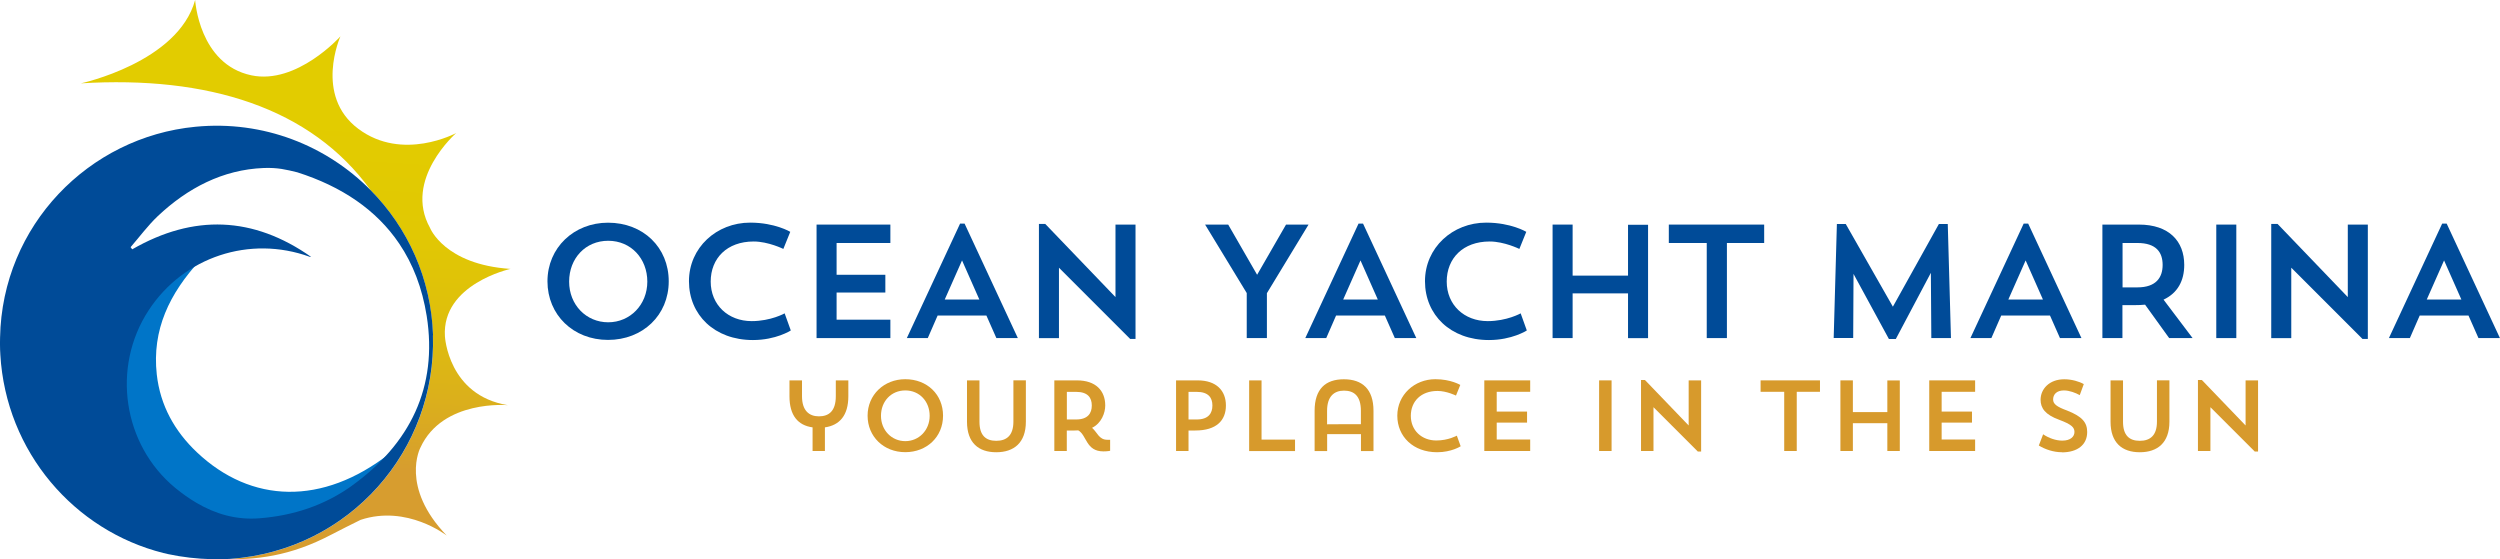 <?xml version="1.0" encoding="UTF-8"?>
<svg id="Layer_1" data-name="Layer 1" xmlns="http://www.w3.org/2000/svg" xmlns:xlink="http://www.w3.org/1999/xlink" viewBox="0 0 383.04 85.72">
  <defs>
    <style>
      .cls-1 {
        fill: url(#linear-gradient-3);
      }

      .cls-2 {
        fill: url(#linear-gradient-2);
      }

      .cls-3 {
        fill: url(#linear-gradient);
      }

      .cls-4 {
        fill: #d79a2c;
      }

      .cls-5 {
        fill: #0075c8;
        fill-rule: evenodd;
      }

      .cls-6 {
        fill: #004b98;
      }
    </style>
    <linearGradient id="linear-gradient" x1="-1.65" y1="80.62" x2="3.2" y2="2.38" gradientUnits="userSpaceOnUse">
      <stop offset=".16" stop-color="#d79d2f"/>
      <stop offset=".27" stop-color="#daac1f"/>
      <stop offset=".44" stop-color="#debe0d"/>
      <stop offset=".62" stop-color="#e1c803"/>
      <stop offset=".84" stop-color="#e2cc00"/>
    </linearGradient>
    <linearGradient id="linear-gradient-2" x1="-1.76" y1="80.61" x2="3.08" y2="2.37" xlink:href="#linear-gradient"/>
    <linearGradient id="linear-gradient-3" x1="42.27" y1="83.34" x2="47.11" y2="5.1" xlink:href="#linear-gradient"/>
  </defs>
  <g>
    <g>
      <path class="cls-6" d="M93.16,34.12c5.39,0,9.3,3.79,9.3,8.98s-3.98,8.98-9.3,8.98-9.28-3.83-9.28-8.98,4.06-8.98,9.28-8.98ZM93.19,49.38c3.36,0,5.99-2.7,5.99-6.23s-2.5-6.26-5.99-6.26-5.99,2.7-5.99,6.26,2.62,6.23,5.99,6.23Z"/>
      <path class="cls-6" d="M121.15,50.64s-2.25,1.46-5.79,1.46c-5.89,0-9.8-3.86-9.8-9.01s4.23-8.98,9.38-8.98c3.81,0,6.14,1.41,6.14,1.41l-1.06,2.62s-2.3-1.14-4.55-1.14c-4.08,0-6.58,2.57-6.58,6.14s2.67,6.06,6.28,6.06c2.94,0,5.05-1.19,5.05-1.19l.94,2.62Z"/>
      <path class="cls-6" d="M125.11,34.41h11.31v2.82h-8.24v4.87h7.47v2.72h-7.47v4.16h8.24v2.82h-11.31v-17.39Z"/>
      <path class="cls-6" d="M142.16,51.8h-3.22l8.16-17.54h.69l8.16,17.54h-3.29l-1.53-3.46h-7.47l-1.51,3.46ZM144.76,45.89h5.29l-2.65-5.99-2.65,5.99Z"/>
      <path class="cls-6" d="M159.19,34.31h.96l10.76,11.21v-11.11h3.07v17.52h-.82l-10.91-10.91v10.79h-3.07v-17.49Z"/>
      <path class="cls-6" d="M200.49,34.41l-6.38,10.51v6.88h-3.09v-6.9l-6.38-10.49h3.54l4.43,7.69,4.43-7.69h3.46Z"/>
      <path class="cls-6" d="M203.21,51.8h-3.22l8.16-17.54h.69l8.16,17.54h-3.29l-1.53-3.46h-7.47l-1.51,3.46ZM205.81,45.89h5.29l-2.65-5.99-2.65,5.99Z"/>
      <path class="cls-6" d="M233.92,50.64s-2.25,1.46-5.79,1.46c-5.89,0-9.8-3.86-9.8-9.01s4.23-8.98,9.38-8.98c3.81,0,6.14,1.41,6.14,1.41l-1.06,2.62s-2.3-1.14-4.55-1.14c-4.08,0-6.58,2.57-6.58,6.14s2.67,6.06,6.28,6.06c2.94,0,5.05-1.19,5.05-1.19l.94,2.62Z"/>
      <path class="cls-6" d="M249.44,44.95h-8.49v6.85h-3.07v-17.39h3.07v7.82h8.49v-7.79h3.07v17.37h-3.07v-6.85Z"/>
      <path class="cls-6" d="M255.68,34.41h14.62v2.82h-5.71v14.57h-3.09v-14.57h-5.81v-2.82Z"/>
      <path class="cls-6" d="M298.93,51.8h-3.02l-.07-10-5.37,10.14h-1.06l-5.42-9.97-.05,9.82h-2.99l.49-17.47h1.36l7.22,12.67,7.05-12.67h1.36l.49,17.47Z"/>
      <path class="cls-6" d="M305.12,51.8h-3.22l8.16-17.54h.69l8.16,17.54h-3.29l-1.53-3.46h-7.47l-1.51,3.46ZM307.72,45.89h5.29l-2.65-5.99-2.65,5.99Z"/>
      <path class="cls-6" d="M322.14,34.41h5.57c4.63,0,6.95,2.55,6.95,6.18,0,2.4-.99,4.3-3.17,5.32l4.45,5.89h-3.59l-3.69-5.12c-.49.05-1.01.07-1.56.07h-1.91v5.05h-3.07v-17.39ZM325.21,37.23v6.8h2.28c2.87,0,3.86-1.53,3.86-3.44s-.96-3.36-3.86-3.36h-2.28Z"/>
      <path class="cls-6" d="M339.57,34.41h3.07v17.39h-3.07v-17.39Z"/>
      <path class="cls-6" d="M348,34.31h.96l10.76,11.21v-11.11h3.07v17.52h-.82l-10.91-10.91v10.79h-3.07v-17.49Z"/>
      <path class="cls-6" d="M369.24,51.8h-3.22l8.16-17.54h.69l8.16,17.54h-3.29l-1.53-3.46h-7.47l-1.51,3.46ZM371.83,45.89h5.29l-2.65-5.99-2.65,5.99Z"/>
    </g>
    <g>
      <path class="cls-4" d="M120.96,58.28h1.92v2.43c0,2.19,1.08,3.08,2.59,3.08s2.59-.78,2.59-3.09v-2.42h1.92v2.43c0,2.94-1.34,4.45-3.59,4.77v3.62h-1.89v-3.62c-2.25-.31-3.54-1.83-3.54-4.77v-2.43Z"/>
      <path class="cls-4" d="M138.7,58.1c3.36,0,5.79,2.35,5.79,5.59s-2.48,5.59-5.79,5.59-5.77-2.39-5.77-5.59,2.52-5.59,5.77-5.59ZM138.71,67.59c2.09,0,3.73-1.68,3.73-3.88s-1.55-3.89-3.73-3.89-3.73,1.68-3.73,3.89,1.63,3.88,3.73,3.88Z"/>
      <path class="cls-4" d="M148.16,58.28h1.91v6.34c0,2.06.94,2.92,2.57,2.92s2.63-.86,2.63-2.94v-6.33h1.91v6.34c0,3.23-1.83,4.68-4.54,4.68s-4.48-1.45-4.48-4.68v-6.34Z"/>
      <path class="cls-4" d="M161.55,58.28h3.46c2.88,0,4.33,1.58,4.33,3.85,0,1.12-.57,2.71-2.02,3.42.82.71,1.05,1.83,2.34,1.83h.43v1.69s-.4.09-1.03.09c-2.69,0-2.54-2.48-3.85-3.22-.18.02-.37.02-.57.02h-1.19v3.14h-1.91v-10.82ZM163.46,60.04v4.23h1.42c1.79,0,2.4-.95,2.4-2.14s-.6-2.09-2.4-2.09h-1.42Z"/>
      <path class="cls-4" d="M182.1,65.96v3.14h-1.91v-10.82h3.31c2.88,0,4.33,1.58,4.33,3.85s-1.43,3.83-4.69,3.83h-1.03ZM182.1,60.04v4.23h1.26c1.79,0,2.4-.95,2.4-2.14s-.6-2.09-2.4-2.09h-1.26Z"/>
      <path class="cls-4" d="M191.38,58.28h1.91v9.07h5.13v1.76h-7.03v-10.82Z"/>
      <path class="cls-4" d="M208.51,66.52h-5.17v2.59h-1.92v-6.17c0-3.33,1.66-4.83,4.48-4.83s4.54,1.51,4.54,4.83v6.17h-1.92v-2.59ZM203.34,65.01c.95-.02,4.66-.02,5.17-.02v-2.05c0-2.31-1.08-3.09-2.59-3.09s-2.59.89-2.59,3.08v2.08Z"/>
      <path class="cls-4" d="M223.79,68.38s-1.4.91-3.6.91c-3.66,0-6.1-2.4-6.1-5.6s2.63-5.59,5.83-5.59c2.37,0,3.82.88,3.82.88l-.66,1.63s-1.43-.71-2.83-.71c-2.54,0-4.09,1.6-4.09,3.82s1.66,3.77,3.91,3.77c1.83,0,3.14-.74,3.14-.74l.59,1.63Z"/>
      <path class="cls-4" d="M227.42,58.28h7.03v1.75h-5.13v3.03h4.65v1.69h-4.65v2.59h5.13v1.76h-7.03v-10.82Z"/>
      <path class="cls-4" d="M245.01,58.28h1.91v10.82h-1.91v-10.82Z"/>
      <path class="cls-4" d="M251.43,58.22h.6l6.7,6.97v-6.91h1.91v10.9h-.51l-6.79-6.79v6.71h-1.91v-10.88Z"/>
      <path class="cls-4" d="M269.75,58.28h9.1v1.75h-3.56v9.07h-1.92v-9.07h-3.62v-1.75Z"/>
      <path class="cls-4" d="M289.17,64.84h-5.28v4.26h-1.91v-10.82h1.91v4.86h5.28v-4.85h1.91v10.81h-1.91v-4.26Z"/>
      <path class="cls-4" d="M295.59,58.28h7.03v1.75h-5.13v3.03h4.65v1.69h-4.65v2.59h5.13v1.76h-7.03v-10.82Z"/>
      <path class="cls-4" d="M315.92,69.29c-1.28,0-2.56-.43-3.54-1.03l.66-1.72c.89.6,1.97.97,2.94.97,1.28,0,1.86-.63,1.86-1.32s-.4-1.15-2.36-1.88c-2.11-.77-2.83-1.77-2.83-3.06,0-1.63,1.32-3.14,3.63-3.14,1.15,0,2.29.34,2.99.74l-.62,1.69c-.63-.35-1.59-.72-2.42-.72-1.14,0-1.66.63-1.66,1.39,0,.69.58,1.12,2.11,1.68,2.42.94,3.11,1.89,3.11,3.31,0,1.92-1.46,3.11-3.88,3.11Z"/>
      <path class="cls-4" d="M323.37,58.28h1.91v6.34c0,2.06.94,2.92,2.57,2.92s2.63-.86,2.63-2.94v-6.33h1.91v6.34c0,3.23-1.83,4.68-4.54,4.68s-4.48-1.45-4.48-4.68v-6.34Z"/>
      <path class="cls-4" d="M336.76,58.22h.6l6.7,6.97v-6.91h1.91v10.9h-.51l-6.79-6.79v6.71h-1.91v-10.88Z"/>
    </g>
  </g>
  <g>
    <path class="cls-5" d="M59.69,69.48c-4.15,7.41-12.96,11.84-21.89,10.52-10.39-1.54-17.54-8.14-18.85-18.38-1.12-8.8,3.96-17.6,11.72-21.76-4.72,5.12-7.4,10.68-6.65,17.51.53,4.77,2.75,8.71,6.14,11.92,8.32,7.87,19.25,8.23,29.53.2Z"/>
    <path class="cls-3" d="M.05,54.27c-.03-.48-.04-.96-.05-1.44,0,.48.02.96.05,1.44Z"/>
    <path class="cls-2" d="M0,52.46c0-.25,0-.5.01-.76,0,.25-.01.5-.01.76Z"/>
    <path class="cls-1" d="M68.17,51.55c-.51-8.03,10.04-10.35,10.04-10.35-10.14-.67-12.33-6.3-12.33-6.3-4.12-7.42,4.02-14.52,4.02-14.52,0,0-8.21,4.45-15.01-.65s-2.73-14.16-2.73-14.16c0,0-6.68,7.45-13.65,5.97C30.47,9.84,29.9,0,29.9,0c-2.63,9.58-17.51,12.77-17.51,12.77,19.39-1.19,35.26,3.69,44.41,16.39,5.65,5.73,9.26,13.51,9.54,22.22.56,17.49-12.68,32.96-31.06,34.26-.56.04-1.11.06-1.66.07,5.66.08,10.75-.42,17.27-3.86,1.72-.87,2.46-1.28,4.36-2.2,7.13-2.36,13.2,2.41,13.2,2.41-7.21-7.47-4.04-13.47-4.04-13.47,3.4-7.42,13.41-6.51,13.41-6.51-9.17-1.49-9.65-10.54-9.65-10.54Z"/>
    <path class="cls-6" d="M.05,54.29s0,.02,0,.03c0-.02,0-.03,0-.05,0,0,0,.02,0,.02Z"/>
    <path class="cls-6" d="M0,52.82c0-.12,0-.24,0-.36,0,.12,0,.24,0,.36Z"/>
    <path class="cls-6" d="M66.35,51.38c-.28-8.71-3.89-16.49-9.54-22.22-6.76-6.85-16.44-10.75-26.85-9.74C13.6,20.99.34,34.55.01,51.71c0,.25-.01.5-.01.76,0,.12,0,.24,0,.36,0,.48.02.96.05,1.44,0,.02,0,.03,0,.05.86,14.94,11.36,26.99,24.98,30.41.23.05.45.11.68.16.03,0,.07.01.1.02,2.11.45,4.33.71,6.66.77.38,0,.76.02,1.14.02.55-.01,1.11-.04,1.66-.07,18.38-1.3,31.62-16.77,31.06-34.26ZM53.95,74.4c-4.22,3.04-9.04,4.61-14.21,5.01-3.58.28-6.75-.67-9.64-2.37-1.12-.66-2.19-1.42-3.23-2.27-8.06-6.64-9.81-18.52-4.08-27.25,5.35-8.16,15.47-11.51,24.65-8.18.07.03.15.02.23.02-8.86-6.23-18.01-6.57-27.41-1.16-.08-.11-.17-.22-.25-.33,1.38-1.59,2.65-3.32,4.17-4.76,4.55-4.29,9.96-7.13,16.23-7.37,2.17-.08,3.45.25,5.14.66,6.79,2.16,12.13,5.75,15.62,10.93,2.1,3.11,3.53,6.8,4.21,11.09,1.72,10.91-2.56,19.58-11.44,25.98Z"/>
  </g>
</svg>
